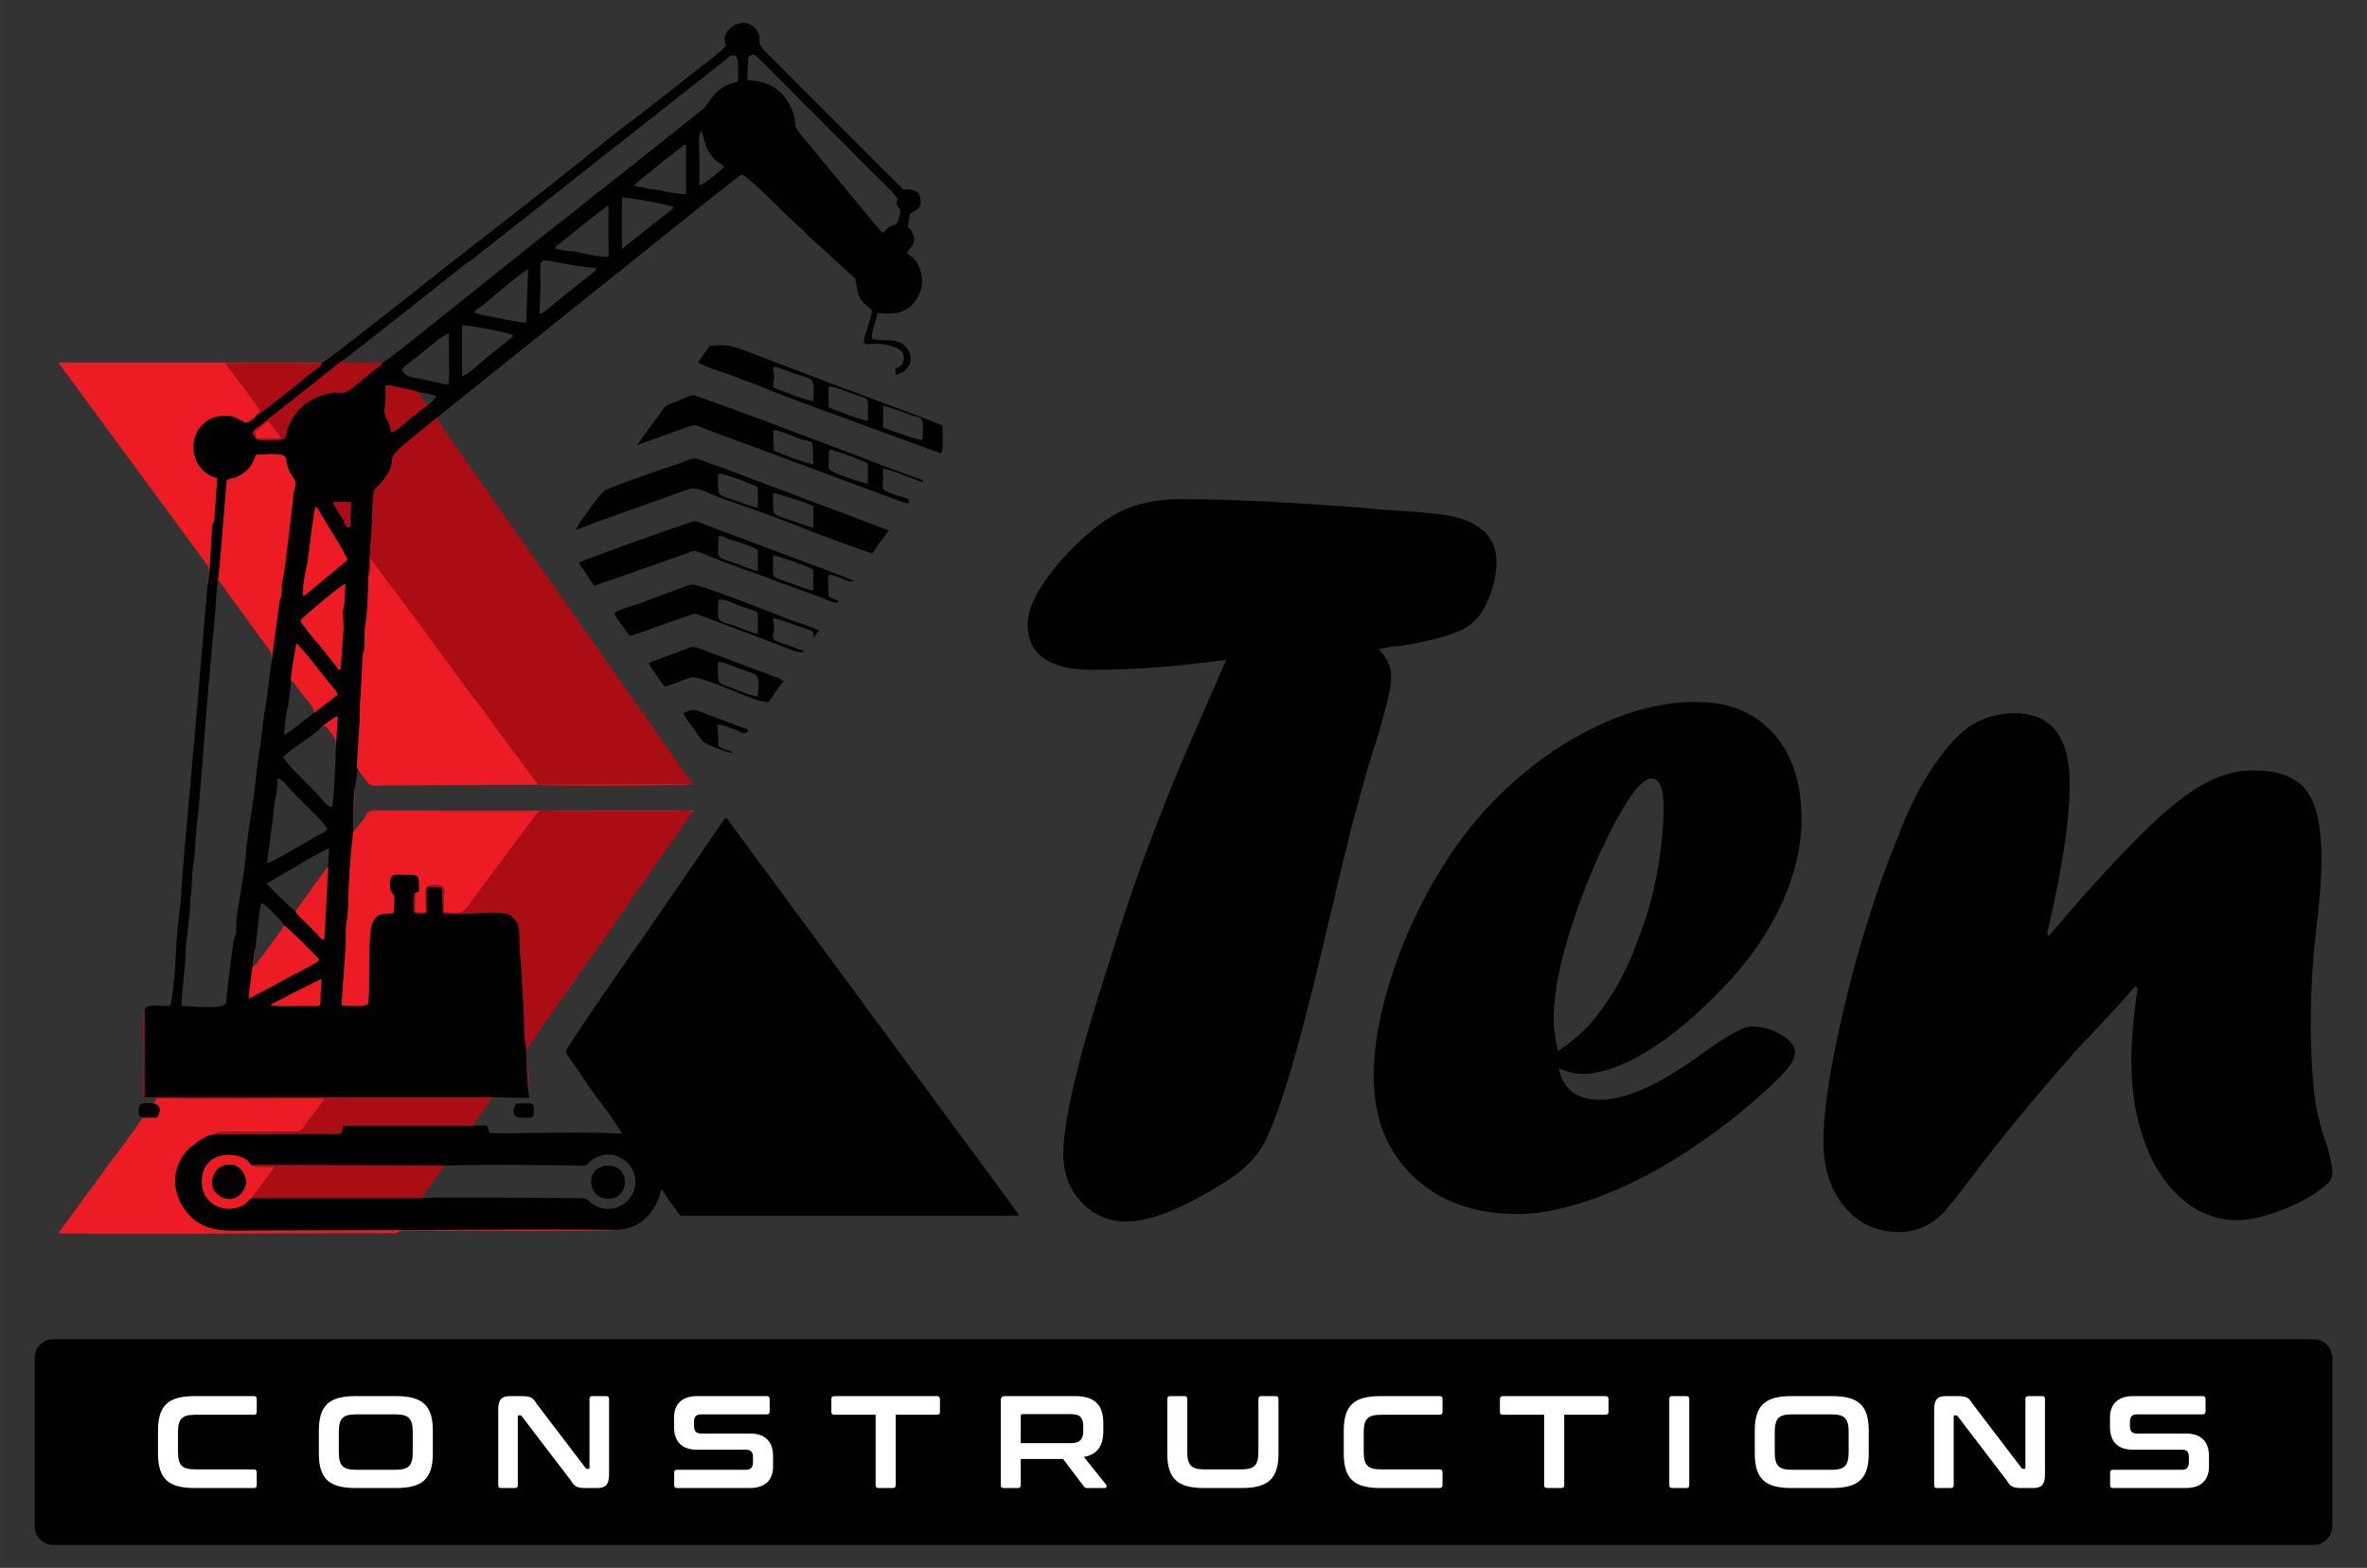 <?xml version="1.0" encoding="UTF-8"?>
<!DOCTYPE svg PUBLIC "-//W3C//DTD SVG 1.1//EN" "http://www.w3.org/Graphics/SVG/1.1/DTD/svg11.dtd">
<!-- Creator: CorelDRAW -->
<svg xmlns="http://www.w3.org/2000/svg" xml:space="preserve" width="166.472mm" height="110.261mm" version="1.1" style="shape-rendering:geometricPrecision; text-rendering:geometricPrecision; image-rendering:optimizeQuality; fill-rule:evenodd; clip-rule:evenodd"
viewBox="0 0 16647.16 11026.14"
 xmlns:xlink="http://www.w3.org/1999/xlink"
 xmlns:xodm="http://www.corel.com/coreldraw/odm/2003">
 <rect x="0" y="0" width="16647.16" height="11026.14" fill="#333333" stroke="none"/>
 <defs>
  <style type="text/css">
   <![CDATA[
    .fil1 {fill:#010101}
    .fil2 {fill:#AB0D15}
    .fil3 {fill:#EC1B24}
    .fil0 {fill:#010101;fill-rule:nonzero}
    .fil4 {fill:white;fill-rule:nonzero}
   ]]>
  </style>
 </defs>
 <g id="Layer_x0020_1">
  <g id="_2572566834112">
   <path class="fil0" d="M9424.68 6146.84l-38 159.43c-12.68,54.32 -22.82,99.97 -32.89,139.14 -10.15,38 -17.79,70.86 -24.13,100.02 -6.33,27.88 -12.62,56.88 -20.23,87.42 -178.5,760.46 -321.58,1236.35 -430.57,1427.47 -50.57,83.62 -124.02,159.46 -222.84,226.54 -312.73,202.51 -557.14,303.81 -735.69,303.81 -124.09,0 -227.95,-45.62 -314.04,-135.46 -84.84,-89.88 -127.87,-202.52 -127.87,-335.43 0,-242.86 106.38,-689.72 319.1,-1342.78 64.57,-207.52 122.81,-388.44 175.96,-541.7 53.24,-153.04 117.81,-326.5 192.51,-518.76 75.97,-193.65 160.81,-398.75 257.02,-616.5 94.99,-217.53 162.1,-370.73 201.38,-460.61 -325.5,46.76 -639.48,70.94 -940.87,70.94 -303.9,0 -455.84,-106.35 -455.84,-318.91 0,-135.54 98.74,-307.62 296.3,-517.75 134.27,-136.69 257.03,-230.19 371.05,-283.45 113.98,-53.17 250.69,-79.72 411.51,-79.72 103.8,0 246.93,2.53 426.71,8.89 181.1,6.28 431.84,21.52 753.42,44.26l103.85 7.59 100.05 11.45c272.29,13.87 450.78,31.58 538.13,51.93 86.17,18.85 160.86,56.88 221.63,113.76 49.37,56.98 74.72,122.86 74.72,196.28 0,78.4 -15.2,159.46 -45.56,241.64 -31.69,83.5 -68.38,144.25 -112.72,183.58 -61.99,69.58 -234.28,126.49 -519.17,173.38 -25.35,0 -50.64,2.58 -78.53,7.62l-73.41 15.07c59.49,59.49 88.59,125.34 88.59,197.48 0,69.56 -35.44,220.2 -105.08,449.35 -22.79,56.96 -75.97,242.88 -162.09,559.43l-55.71 222.59 -36.69 152z"/>
   <path class="fil0" d="M10955.89 7392.96c113.71,-77.2 200.89,-154.18 258.97,-229.94 131.34,-161.83 232.42,-346.29 304.45,-554.91 55.61,-136.44 101.04,-288.18 132.65,-457.43 31.52,-168.22 48.01,-326.21 48.01,-471.5 0,-136.53 -27.78,-204.81 -84.66,-204.81 -79.56,0 -199.56,174.42 -362.53,524.52 -96,211.04 -174.31,420.9 -234.98,629.49 -60.63,209.65 -90.93,390.52 -90.93,540.87 0,53.04 10.06,126.43 29.02,223.71zm7.56 118.77c27.88,147.95 123.83,222.51 289.33,222.51 184.41,0 424.47,-108.72 721.31,-326.21 171.79,-126.27 288.02,-189.57 347.38,-189.57 73.28,0 142.73,20.32 207.2,59.54 64.39,39.15 96.03,79.6 96.03,122.58 0,44.23 -35.44,102.28 -107.37,174.34 -130.16,130.16 -281.79,257.85 -451.02,383.01 -170.54,125.02 -334.76,228.72 -492.67,310.87 -157.89,83.48 -315.83,149.21 -473.74,197.22 -157.88,47.88 -298.09,71.9 -421.94,71.9 -308.18,0 -554.53,-88.41 -738.94,-265.36 -185.71,-176.93 -277.93,-411.91 -277.93,-706.53 0,-224.94 49.21,-479.01 146.49,-761.98 97.28,-283.15 228.72,-548.61 394.17,-796.29 194.55,-289.44 434.56,-529.58 717.5,-722.96 351.19,-232.56 685.97,-348.69 1006.88,-348.69 232.37,0 414.35,73.23 545.69,221.08 132.64,146.59 198.28,348.79 198.28,606.64 0,199.72 -51.74,409.56 -156.58,626.83 -104.86,217.45 -260.22,427.29 -464.92,626.88 -168.03,168.19 -332.2,299.61 -493.92,393.08 -161.69,94.74 -303.12,141.51 -424.45,141.51 -54.29,0 -109.9,-13.88 -166.78,-40.4z"/>
   <path class="fil0" d="M14411.18 6581.22l222.94 -260.46c224.2,-250.42 402.85,-436.16 535.79,-558.82 131.73,-121.43 250.82,-208.67 357.18,-262.88 105.15,-54.51 211.54,-81.06 320.45,-81.06 176.13,0 300.25,46.86 372.44,140.36 72.22,94.85 107.69,256.6 107.69,489.29 0,96.02 -10.12,237.69 -30.41,426.09 -30.46,248.99 -45.56,484.18 -45.56,704.11 0,246.61 12.62,446.25 36.69,599.24 17.74,93.63 43.03,188.54 78.5,281.95 24.08,88.62 36.75,149.21 36.75,180.89 0,40.43 -15.2,70.81 -44.28,93.45 -77.31,65.77 -178.6,123.9 -304.06,173.3 -126.64,49.21 -233.06,74.56 -319.2,74.56 -141.86,0 -269.78,-48.01 -383.78,-144.06 -115.31,-97.52 -205.21,-230.21 -267.26,-400.85 -63.35,-170.64 -94.98,-362.8 -94.98,-579.09 0,-142.86 15.15,-312.14 44.31,-506.96l-15.18 -15.1c-105.16,118.84 -191.28,212.34 -257.16,281.89 -65.83,68.34 -126.65,134.06 -183.66,195.92 -277.4,316.09 -511.71,600.62 -704.27,855.92 -74.75,98.71 -141.85,184.57 -203.95,259.29 -92.43,90.94 -196.34,136.5 -311.59,136.5 -158.34,0 -287.6,-59.52 -386.37,-178.34 -98.74,-117.59 -148.16,-270.58 -148.16,-458.85 0,-116.39 13.95,-257.93 40.5,-426.12 27.88,-168.03 64.63,-347.57 110.25,-538.53 45.61,-192.15 100.04,-388.15 163.39,-591.7 62.05,-202.25 131.74,-394.41 206.43,-577.78 114,-303.44 253.33,-539.83 418.06,-710.52 111.44,-111.15 246.98,-166.86 406.52,-166.86 258.44,0 387.64,166.86 387.64,500.71 0,245.23 -53.23,595.38 -159.61,1049.28l13.95 15.23z"/>
   <path class="fil1" d="M374.51 9418.15l15898.12 0c72.11,0 131.04,59.09 131.04,131.07l0 1184.5c0,72.14 -58.93,131.07 -131.04,131.07l-15898.12 0c-72.09,0 -131.02,-58.93 -131.02,-131.07l0 -1184.5c0,-71.98 58.93,-131.07 131.02,-131.07z"/>
   <path class="fil1" d="M1903.94 7069.63c6.73,-14.33 94.26,-47.62 127.9,-71.32l228.8 -114.24c0,52.36 -6.74,76.19 -6.74,123.7 0,80.98 0,66.57 -74.03,66.57 -47.08,0 -248.98,4.77 -275.93,-4.71zm-107.64 -404.34c13.45,-99.89 20.16,-218.95 40.34,-314.1 33.69,9.62 67.3,52.38 87.53,71.34 13.45,14.36 74.03,71.48 74.03,85.64 26.9,14.28 235.54,223.74 248.99,242.62 -26.92,28.6 -188.4,104.68 -248.99,137.97 -20.23,14.35 -235.59,128.49 -249.03,133.25 0,-23.7 40.39,-342.56 47.13,-356.72zm511.44 -566.17l-26.89 508.99c-26.95,0 -40.4,-28.54 -53.85,-42.71l-100.97 -99.91c-20.19,-19.15 -40.35,-38.08 -47.09,-57.23 -20.15,-9.4 -188.45,-171.2 -201.9,-195.03l323.01 -190.22c26.95,-9.64 87.54,-52.35 114.43,-57.09l-6.74 133.2zm-430.7 -28.6l40.4 -299.71c0,-28.58 6.73,-28.58 6.73,-66.58 6.72,-80.95 26.9,-133.28 26.9,-228.45 33.69,0 74.03,57.17 94.21,81.01l174.99 175.99c20.18,18.96 74.03,71.34 80.76,99.89 -13.44,18.98 -26.95,23.83 -47.13,33.34 -20.16,9.42 -33.63,18.96 -53.85,28.57 -47.08,28.55 -296.11,175.94 -323.01,175.94zm484.58 -808.73c0,61.86 -13.51,390.01 -26.95,413.82 -33.64,0 -74.03,-57.1 -94.22,-80.77 -47.13,-57.17 -235.54,-228.43 -248.98,-271.19 40.37,-47.64 201.85,-142.82 255.72,-195.09 13.45,-19.12 47.11,-38.03 60.55,-52.41 20.19,-9.42 47.14,-38.05 67.32,-38.05l-13.44 223.69zm-154.8 -247.52c-40.4,28.6 -181.72,147.63 -208.62,152.34 0,-33.34 13.45,-157.06 26.9,-195.11 6.74,-61.83 20.18,-128.49 20.18,-190.32 0,-28.52 33.66,-242.64 40.4,-256.81 13.45,4.79 195.17,233.14 215.35,261.55 20.19,28.57 60.59,61.91 74.03,99.91 -6.73,4.85 -6.73,4.85 -13.44,9.67l-74.03 56.93c-26.95,19.07 -60.59,47.67 -80.77,61.84zm-94.24 -651.65c20.21,-23.86 282.64,-247.52 316.33,-257.02l-6.77 128.51c-20.18,104.65 -6.73,76.05 -6.73,190.37 -6.71,95.02 -13.45,185.4 -20.19,285.33 -26.89,-4.76 -6.71,9.64 -26.89,-18.93l-121.14 -152.34c-26.92,-28.55 -127.88,-152.24 -134.61,-175.92zm20.21 -171.31c-6.76,-47.66 6.74,-119 13.47,-161.72 13.45,-47.66 20.16,-99.91 26.9,-152.34l20.16 -161.75c6.73,-28.57 13.5,-128.46 26.95,-152.16 6.73,4.69 0,0 13.47,9.4l20.16 38.08c6.74,14.38 13.45,23.84 26.95,42.9 26.89,52.28 161.51,252.05 161.51,285.36l-154.77 128.51c-33.69,23.84 -134.62,119.01 -154.8,123.72zm336.46 -661.28l-6.71 180.71c-33.63,-4.74 -26.9,-9.48 -40.4,-38.08 -6.73,-18.94 -20.18,-33.29 -26.92,-47.46 -13.45,-23.83 -53.84,-81 -53.84,-95.17l127.87 0zm-558.58 1113.18l-40.34 309.22c-20.18,95.18 -26.92,199.8 -40.4,299.8 -20.18,104.7 -26.92,199.8 -40.37,309.27 -13.44,118.9 -53.84,328.18 -60.58,451.87 -6.71,99.97 -53.84,356.86 -67.29,456.8 0,28.58 0,57.18 0,85.72 -6.71,18.88 -13.45,42.8 -20.19,66.47 -6.71,57.09 -13.44,95.17 -20.15,152.27l-26.95 223.68c-6.74,76.03 33.66,99.94 -316.28,76.03 -6.74,-47.51 26.9,-280.59 26.9,-375.77 6.71,-123.8 33.66,-271.16 33.66,-371.05 6.73,-66.63 13.44,-128.49 13.44,-190.35 6.74,-66.65 20.19,-123.8 20.19,-180.78 6.74,-147.56 26.95,-256.92 33.68,-375.93l60.53 -761.23c13.5,-114.18 20.21,-252.07 33.66,-371.07 13.45,-90.33 20.19,-313.94 33.64,-371.11 6.73,-14.17 53.84,-628 60.58,-699.34l20.16 -9.51c26.94,-9.45 26.94,0 60.58,-19.04 107.71,-57.01 100.98,-109.39 127.87,-152.18 302.83,-14.33 154.8,9.45 255.78,156.9 40.34,52.32 6.71,52.32 0,171.38l-33.69 285.34c-13.45,95.17 -20.19,195.11 -40.34,280.83 -6.79,33.34 0,66.62 -6.79,99.88 -6.71,33.34 -6.71,4.8 -13.45,42.8l-53.85 409.1zm1117.18 -1807.86l-74.02 52.27c-20.24,19.07 -40.4,33.48 -67.32,52.36 -20.22,23.88 -107.69,99.94 -134.59,99.94 -6.74,-23.81 0,-18.94 -20.18,-71.32 -47.14,-85.66 -20.22,-85.66 -20.22,-161.82 0,-33.32 0,-66.6 0,-95.18 40.4,-4.68 87.51,14.38 121.14,19.15 13.45,4.69 87.48,14.19 114.43,28.52 20.18,0 100.92,14.19 121.11,28.55 -6.74,23.7 -26.9,28.46 -40.35,47.53zm-201.9 -237.8c13.45,-23.91 134.59,-104.65 161.51,-133.25 33.66,-23.84 134.58,-114.24 168.22,-119.04 0,109.61 6.71,252.29 0,356.89 -26.9,4.77 -148.06,-28.57 -181.7,-33.34 -67.29,-19.04 -121.13,-9.43 -148.03,-71.26zm423.97 -309.22c40.37,-4.9 329.75,52.22 356.64,66.57 -6.73,23.7 6.77,4.77 -13.44,23.7l-161.51 128.46c-26.9,23.86 -148.06,133.2 -181.69,137.92l0 -356.65zm87.47 -90.46c6.74,-23.83 13.45,-19.12 47.08,-42.79 60.59,-47.67 296.12,-252.24 329.78,-261.64l-13.45 375.77c-33.65,4.71 -215.35,-38.05 -275.93,-47.51 -20.16,-4.87 -74.03,-14.35 -87.48,-23.83zm457.63 9.48c0,-61.86 6.71,-137.99 6.71,-204.54 0,-128.51 -13.45,-171.28 33.69,-171.28 33.63,0 262.43,52.41 356.62,52.41 -6.71,23.7 0,14.24 -20.16,33.18l-174.96 138.07c-26.95,23.67 -67.32,52.22 -94.26,76.05 -20.16,19.12 -80.74,71.34 -107.64,76.11zm107.64 -461.51c6.79,-14.2 0,-4.74 13.5,-18.91l33.63 -23.91c13.45,-14.2 26.9,-23.76 47.13,-38.03 33.61,-28.57 262.44,-214.02 282.65,-218.87l0 276.02c0,90.3 13.45,90.3 -47.14,80.82 -20.16,0 -33.66,-4.77 -47.1,-4.77l-141.33 -28.52c-26.92,-4.74 -87.47,-4.74 -127.84,-19.07 0,0 0,0 0,0 -6.71,0 -6.71,0 -6.71,-4.76 0,0 -6.79,0 -6.79,0zm471.12 -356.73c26.9,-4.85 343.17,52.25 363.41,66.57 -6.73,18.96 0,4.8 -20.24,23.78l-343.17 271.14 0 -361.49zm87.48 -85.69c20.16,-28.55 141.32,-114.16 174.95,-147.45l134.59 -104.73c53.87,-38.11 26.95,-28.44 53.87,-33.21l0 347.25c-40.42,4.68 -148.06,-19.07 -188.46,-28.6 -33.63,-4.72 -60.52,-4.72 -94.21,-14.14 -26.9,-9.62 -60.58,-4.9 -80.74,-19.12zm457.6 0c0,-66.63 0,-138 0,-199.86 0,-52.32 -13.45,-152.26 13.45,-180.7 20.23,18.93 13.5,123.61 100.97,204.56 26.9,18.99 40.35,23.68 60.59,47.51 -26.95,23.83 -148.06,128.49 -175.01,128.49zm-2227.52 1246.46c-13.45,23.76 -26.9,28.55 -47.13,42.9 -40.35,28.52 -188.41,161.78 -215.3,166.49 -26.95,4.79 -47.14,0 -74.03,0 -94.24,9.48 -195.17,57.01 -255.75,123.67 -20.19,28.49 -47.13,57.04 -60.58,95.09 -20.19,33.34 -20.19,57.12 -26.9,81.01 -6.74,9.45 -6.74,9.45 -6.74,18.93 0,0 -6.71,4.74 -6.71,4.74 0,0 0,4.9 0,4.9 -13.44,9.43 -161.56,9.43 -181.74,4.71 -20.16,-4.71 -6.71,0 -20.16,-9.61l6.71 0c-53.84,-42.79 -6.71,-66.6 20.19,-85.56l578.76 -456.77c53.84,-33.32 114.42,-90.41 175.01,-133.26 53.79,-42.74 114.37,-90.4 174.95,-137.91 168.22,-128.51 356.67,-285.36 518.18,-409.11 60.58,-38.08 121.17,-95.17 174.96,-133.17l1642.04 -1294.13c40.4,-28.63 47.11,-47.51 74.01,-42.77 20.23,4.77 20.23,9.43 20.23,14.14 13.45,28.63 13.45,133.23 6.71,171.31 -161.48,28.54 -195.16,147.55 -242.24,190.37l-699.9 556.69c-107.66,76.05 -195.2,161.61 -309.57,242.59l-935.43 746.9c-33.64,28.52 -275.88,223.61 -309.57,237.85zm3156.24 -1627.02c80.74,80.76 195.14,194.95 289.38,290.12 275.88,266.48 127.83,147.61 181.67,247.5 13.47,18.98 13.47,-4.8 13.47,33.31 0,14.17 -6.73,18.91 -6.73,28.52 -26.9,90.33 -26.9,38.05 -74.03,76.11 -20.19,14.22 -20.19,23.83 -40.35,38 -13.44,-4.66 -6.73,-4.66 -20.23,-14.17l-558.53 -675.69c-74.03,-90.3 -13.45,-71.37 -67.32,-185.48 -67.29,-147.55 -168.21,-185.6 -309.54,-199.77l6.71 -157.14c40.37,-42.71 53.87,-9.37 87.48,19.17l498.02 499.52zm-3580.23 1627.02l-6.71 4.88c-6.74,18.88 6.71,4.71 -6.74,18.88l-107.64 81c-40.42,38.08 -323.06,261.56 -343.25,266.46 -13.45,23.67 -53.84,47.5 -74.03,52.22 -20.16,-9.46 -20.16,-14.2 -47.11,-23.84 -13.44,-9.5 -26.89,-14.22 -40.37,-18.96 -33.66,-9.42 -87.47,-9.42 -121.13,0 -215.35,57.02 -215.35,375.82 6.71,432.97l-20.16 290.23c-6.74,28.5 -6.74,9.51 -13.45,38.11 -6.74,52.22 -20.18,394.88 -33.68,418.56l-94.19 1108.5c-13.48,114.24 -20.19,252.2 -33.64,371.21 -20.23,247.31 -47.13,494.69 -60.58,742.13 -6.73,57.15 -13.44,118.85 -20.18,175.94 -13.5,109.45 -13.5,266.46 -26.95,380.59 -6.71,38.19 -13.45,166.54 -26.9,180.87 -6.71,4.71 -33.66,4.71 -47.13,4.71 -74,0 -114.37,-14.17 -134.59,28.63l0 613.67 2449.64 0 255.72 4.74 0 -14.25c-6.74,-14.22 -20.19,-275.9 -20.19,-323.57 0,-56.93 -13.44,-61.81 -13.44,-109.39 0,-161.72 -13.5,-304.43 -20.21,-461.52 -6.74,-76.08 -13.48,-137.94 -13.48,-223.58 0,-61.72 -6.71,-118.9 -74,-156.9 -67.32,-33.31 -370.15,9.43 -464.34,-9.64l-6.74 -180.81 -107.68 -4.66 0 180.79c-26.93,9.56 -60.59,9.56 -87.48,0 -6.74,-23.78 0,-47.62 -6.74,-71.45l6.74 -52.22c6.71,-19.12 -6.74,0 6.71,-14.35l26.95 -9.48c0,-123.72 6.74,-118.98 -107.69,-118.98 -47.14,0 -114.37,-23.7 -94.22,99.94 6.74,33.26 0,4.71 13.45,28.52 20.19,23.83 13.45,33.31 13.45,66.57 0,23.83 0,47.67 -6.71,76.13 -67.29,4.88 -107.66,-4.68 -141.32,57.15 -47.08,71.34 -13.45,556.66 -40.37,585.23l-40.4 9.43c-13.45,0 -33.63,0 -47.11,0 -33.63,0 -60.53,0 -94.21,-4.71l26.95 -380.67c6.73,-52.27 0,-152.19 6.73,-194.95 13.45,-57.12 13.45,-123.78 13.45,-185.64 6.71,-114.08 13.45,-280.59 26.9,-380.53 13.45,-66.6 6.71,-347.38 20.18,-385.41l20.21 -133.28c-6.73,-4.71 -6.73,4.8 -6.73,-18.9l20.18 -323.52c0,-57.18 0,-114.3 6.74,-176.05l13.45 -261.63c0,-38.06 6.71,-33.34 13.45,-76.22 0,-42.84 0,-128.35 6.71,-166.53 13.5,-47.54 20.23,-271.2 20.23,-333.03l26.9 -385.28c6.74,-290.28 6.74,-190.39 87.48,-304.5 107.71,-147.55 -20.19,-109.5 154.77,-252.18l215.38 -176.05 1870.87 -1498.64c26.89,-19.1 262.43,-209.26 269.17,-209.26 33.66,-4.76 349.93,323.44 403.8,366.29 26.9,18.99 26.9,23.83 47.08,47.53l349.94 318.86c20.19,137.94 26.92,147.37 114.43,218.71 6.73,47.75 -47.11,161.8 -53.85,209.49 -13.45,71.34 74.03,-9.64 235.54,61.73 60.58,28.57 53.84,99.91 13.45,128.46 -33.64,23.81 -26.9,-9.51 -26.9,57.12 87.48,-14.25 141.32,-104.63 80.74,-185.58 -60.58,-85.59 -181.66,-42.85 -242.25,-66.6 -20.23,-18.99 26.9,-128.38 33.64,-180.79 47.1,-4.71 208.61,42.8 289.38,-123.72 26.89,-47.5 33.66,-114.16 13.45,-176.02 -20.19,-66.57 -47.08,-85.64 -94.22,-123.69 13.45,-38.05 74.03,-61.73 40.4,-133.23 -33.66,-90.27 -47.11,19.07 -20.21,-142.68 40.39,-23.78 87.47,-38.05 74.03,-104.65 -6.74,-76.05 -94.22,-66.63 -121.11,-66.63l-975.84 -975.27c-60.53,-66.57 -20.18,-66.57 -40.37,-119.01 -74.03,-161.77 -289.38,-33.34 -228.8,80.98l-33.68 38.03c-20.16,14.19 -33.61,23.7 -47.06,38.11l-444.17 347.22c-60.59,47.66 -114.43,90.38 -181.72,137.94 -235.54,185.6 -477.79,385.38 -706.59,561.4l-531.7 414c-121.09,95.02 -861.36,685.02 -895.04,694.52z"/>
   <path class="fil1" d="M2973.98 8425.62l-1204.58 0c-33.68,23.67 -33.68,42.79 -87.53,61.73 -107.66,42.95 -262.43,-18.94 -262.43,-176.05 0,-252.05 316.28,-209.23 343.17,-118.93l1366.17 4.88c289.38,-9.62 646.05,-4.88 935.44,0 67.29,0 53.79,4.71 87.47,-28.55 26.9,-28.63 94.22,-57.17 154.77,-47.67 195.2,42.9 215.35,280.76 53.87,361.55 -53.87,28.55 -127.9,23.83 -175,-4.74 -87.48,-47.45 -13.45,-52.22 -161.51,-52.22 -181.69,0 -955.62,-9.64 -1049.84,0zm356.7 -509.21l-921.98 0c-6.74,71.42 20.21,57.15 -174.96,57.15l-733.56 4.71c-53.84,4.8 -114.42,52.46 -154.77,85.78 -47.13,33.26 -80.76,90.24 -100.98,152.08 -40.34,123.77 13.51,276.12 121.17,361.62 114.42,95.18 262.46,76.11 437.41,76.11 841.2,0 1689.18,-9.51 2530.38,-4.74 269.19,-9.48 316.33,-280.65 316.33,-285.36 20.15,18.91 47.05,66.63 67.23,95.04 26.95,28.55 47.14,66.68 67.3,90.38l2382.36 0c-6.73,-18.88 -100.97,-142.71 -121.16,-171.23l-1904.5 -2583.31c-26.9,-33.31 -13.45,-33.31 -40.37,-42.9l-565.29 823.03c-33.63,42.85 -551.81,789.88 -558.6,823.2l195.19 285.38c33.66,42.85 195.16,261.66 201.9,290.21 -302.83,-19.07 -619.16,0 -928.72,-4.71 -33.64,-52.44 26.95,-57.12 -114.38,-52.44z"/>
   <path class="fil2" d="M2590.41 4053.27c20.19,-23.68 13.45,-85.56 13.45,-118.85 13.45,9.46 0,0 13.45,9.46l289.38 385.4c134.61,180.71 302.83,418.56 437.44,594.61 53.85,66.7 100.93,133.33 148.06,199.96 13.45,18.88 282.64,385.24 296.09,394.78 74.03,9.61 1063.29,4.82 1083.5,-4.8l-1689.16 -2407.34c-20.23,-33.29 -100.97,-137.89 -107.68,-171.23l-215.38 176.05c-174.96,142.68 -47.06,104.63 -154.77,252.18 -80.74,114.11 -80.74,14.22 -87.48,304.5l-26.9 385.28z"/>
   <path class="fil2" d="M2920.14 6279.83c-13.45,14.35 0,-4.77 -6.71,14.35l-6.74 52.22c6.74,23.83 0,47.67 6.74,71.45 26.89,9.56 60.55,9.56 87.48,0l0 -180.79 107.68 4.66 6.74 180.81c94.19,19.07 397.02,-23.67 464.34,9.64 67.29,38 74,95.18 74,156.9 0,85.64 6.74,147.5 13.48,223.58 6.71,157.09 20.21,299.8 20.21,461.52 0,47.58 13.44,52.46 13.44,109.39 0,47.67 13.45,309.35 20.19,323.57 -6.74,-61.83 6.71,-128.46 -6.74,-195.11 -6.71,-66.63 -26.89,-114.05 13.45,-166.51 53.87,-80.74 107.72,-156.88 161.51,-233.06 114.42,-157.04 215.35,-313.99 329.78,-466.34 114.4,-156.87 208.64,-313.88 323.01,-466.22l329.78 -471c-26.95,-18.93 -107.69,-4.66 -148.06,-4.66l-780.67 0c-168.22,0 -134.58,-28.62 -215.35,80.77l-397.02 532.85c-67.32,90.41 -53.84,114.32 -208.64,95.2 0,-33.31 0,-61.86 0,-95.2 0,-52.22 13.45,-66.54 -13.45,-85.5 -13.44,-14.38 -94.24,-14.38 -107.68,4.71 -20.19,18.96 -6.74,142.68 -6.74,180.79l-74.03 -4.8 0 -133.22z"/>
   <path class="fil3" d="M2590.41 4053.27c0,61.83 -6.73,285.49 -20.23,333.03 -6.71,38.18 -6.71,123.69 -6.71,166.53 -6.74,42.88 -13.45,38.16 -13.45,76.22l-13.45 261.63c-6.74,61.75 -6.74,118.87 -6.74,176.05l-20.18 323.52c0,23.7 0,14.19 6.73,18.9 20.19,33.34 40.35,57.18 67.3,90.52 26.92,38 60.53,23.78 121.11,23.78l2166.99 -9.62c-20.21,9.62 -1009.47,14.41 -1083.5,4.8 -13.45,-9.54 -282.64,-375.9 -296.09,-394.78 -47.13,-66.63 -94.21,-133.26 -148.06,-199.96 -134.61,-176.05 -302.83,-413.9 -437.44,-594.61l-289.38 -385.4c-13.45,-9.46 0,0 -13.45,-9.46 0,33.29 6.74,95.17 -13.45,118.85z"/>
   <path class="fil3" d="M1459.79 4110.39c13.5,-23.68 26.94,-366.34 33.68,-418.56 6.71,-28.6 6.71,-9.61 13.45,-38.11l20.16 -290.23c-222.06,-57.15 -222.06,-375.95 -6.71,-432.97 33.66,-9.42 87.47,-9.42 121.13,0 13.48,4.74 26.93,9.46 40.37,18.96 26.95,9.64 26.95,14.38 47.11,23.84 20.19,-4.72 60.58,-28.55 74.03,-52.22 6.74,-19.15 6.74,-14.41 26.92,-23.84 0,-33.31 -208.58,-285.52 -242.27,-342.5l672.98 0 6.71 -4.88 -1857.37 0 1043.09 1417.83c26.95,33.26 13.45,85.56 6.72,142.68z"/>
   <path class="fil3" d="M2920.14 6279.83l0 133.22 74.03 4.8c0,-38.11 -13.45,-161.83 6.74,-180.79 13.44,-19.09 94.24,-19.09 107.68,-4.71 26.9,18.96 13.45,33.28 13.45,85.5 0,33.34 0,61.89 0,95.2 154.8,19.12 141.32,-4.79 208.64,-95.2l397.02 -532.85c80.77,-109.39 47.13,-80.77 215.35,-80.77l780.67 0c40.37,0 121.11,-14.27 148.06,4.66 6.73,-9.42 6.73,0 0,-9.42 -733.53,0 -1494.02,4.76 -2227.57,0 -67.24,0 -60.53,18.98 -87.48,61.86 -20.16,23.67 -53.79,71.34 -74.03,90.32l13.47 -309.22c-13.47,38.03 -6.73,318.81 -20.18,385.41 -13.45,99.94 -20.19,266.45 -26.9,380.53 0,61.86 0,128.52 -13.45,185.64 -6.73,42.76 0,142.68 -6.73,194.95l-26.95 380.67c33.68,4.71 60.58,4.71 94.21,4.71 13.48,0 33.66,0 47.11,0l40.4 -9.43c26.92,-28.57 -6.71,-513.89 40.37,-585.23 33.66,-61.83 74.03,-52.27 141.32,-57.15 6.71,-28.46 6.71,-52.3 6.71,-76.13 0,-33.26 6.74,-42.74 -13.45,-66.57 -13.45,-23.81 -6.71,4.74 -13.45,-28.52 -20.15,-123.64 47.08,-99.94 94.22,-99.94 114.43,0 107.69,-4.74 107.69,118.98l-26.95 9.48z"/>
   <path class="fil3" d="M1076.22 7759.54c60.55,9.48 53.84,61.78 26.95,99.94l-100.98 0c-13.45,38.05 -269.17,366.31 -296.12,409.11l-296.09 404.34c94.18,9.5 1823.76,0 1971.79,0l363.41 0c80.77,4.71 33.64,-19.07 107.67,-19.07 215.35,0 1446.9,9.61 1480.54,-4.74 -841.2,-4.77 -1689.18,4.74 -2530.38,4.74 -174.95,0 -322.99,19.07 -437.41,-76.11 -107.66,-85.5 -161.51,-237.85 -121.17,-361.62 20.22,-61.84 53.85,-118.82 100.98,-152.08 40.35,-33.32 100.93,-80.98 154.77,-85.78l20.19 -9.42c26.95,-14.36 74.03,-9.48 100.98,-9.48l390.3 0c127.88,0 100.93,0 161.51,-85.75 26.89,-33.26 94.19,-114.08 107.69,-147.42 -121.14,-4.82 -1123.89,4.82 -1177.68,-4.82 -6.8,19.09 -13.51,23.81 -26.95,38.16z"/>
   <path class="fil3" d="M1533.82 4077.05l343.22 470.99c26.9,33.34 33.63,38.08 33.63,95.17l53.85 -409.1c6.74,-38 6.74,-9.46 13.45,-42.8 6.79,-33.26 0,-66.54 6.79,-99.88 20.15,-85.72 26.89,-185.66 40.34,-280.83l33.69 -285.34c6.71,-119.06 40.34,-119.06 0,-171.38 -100.98,-147.45 47.05,-171.23 -255.78,-156.9 -26.89,42.79 -20.16,95.17 -127.87,152.18 -33.64,19.04 -33.64,9.59 -60.58,19.04l-20.16 9.51c-6.74,71.34 -53.85,685.17 -60.58,699.34z"/>
   <path class="fil1" d="M5719.71 3710.74c-33.63,-4.74 -154.8,-52.25 -201.9,-66.58 -94.22,-33.34 -80.77,-18.96 -80.77,-176.07 33.68,0 255.77,76.11 282.67,90.46l0 152.19zm-390.31 -142.71c-26.95,4.71 -161.5,-52.33 -201.9,-61.89 -33.63,-14.14 -74.03,-18.93 -74.03,-57.09 -6.74,-23.7 -6.74,-99.89 0,-118.87 26.89,-4.69 255.69,80.84 275.93,95.17l0 142.68zm-1278.69 157.03c33.69,-9.56 94.27,-33.23 127.88,-47.64l652.79 -233.11c80.77,-28.52 141.32,23.78 262.49,66.57 168.21,57.15 349.91,123.78 524.91,190.38 60.56,28.62 484.5,185.5 518.18,190.34 20.19,-38.16 87.48,-123.72 114.38,-161.72l-1164.24 -437.73c-222.09,-76.21 -174.95,-85.72 -296.12,-38.16 -154.77,52.35 -376.85,128.43 -518.18,185.55 -47.08,19.12 -94.21,99.94 -141.29,161.83 -20.21,28.52 -74,95.17 -80.8,123.69z"/>
   <path class="fil2" d="M1103.17 7721.38c53.79,9.64 1056.54,0 1177.68,4.82 -13.5,33.34 -80.8,114.16 -107.69,147.42 -60.58,85.75 -33.63,85.75 -161.51,85.75l-390.3 0c-26.95,0 -74.03,-4.88 -100.98,9.48l-20.19 9.42 733.56 -4.71c195.17,0 168.22,14.27 174.96,-57.15l921.98 0c6.71,-28.52 114.38,-166.51 134.59,-199.77l-2449.64 0 0 -613.67c-20.18,28.54 -6.73,271.08 -6.73,304.42 0,99.94 -6.71,218.95 0,309.25l94.27 4.74z"/>
   <path class="fil2" d="M1769.4 8425.62l1204.58 0c6.74,-33.31 53.87,-85.72 74.03,-119.01 26.93,-33.31 53.87,-80.82 80.77,-109.36l-1366.17 -4.88 20.24 9.59c6.71,4.74 20.16,4.74 26.9,4.74l121.14 0 -161.49 218.92z"/>
   <path class="fil1" d="M5437.04 3905.77c26.95,0 255.77,81 282.67,99.94l0 147.45c-26.9,0 -168.25,-56.99 -201.9,-66.45 -33.64,-14.4 -80.77,-19.12 -80.77,-52.43 0,-14.19 0,-119 0,-128.51zm-383.57 -133.2c26.89,-9.4 40.4,4.77 67.29,19.14 26.9,4.72 47.14,14.2 74.03,18.89 26.9,14.4 114.37,38.1 134.61,57.17l0 147.45c-47.13,-4.77 -141.35,-52.28 -195.19,-66.6 -33.63,-14.2 -74.03,-18.94 -80.74,-47.54 -6.74,-9.48 0,-114.24 0,-128.51zm-982.52 185.68l107.64 161.65 652.79 -228.3c53.85,-23.83 47.13,-23.83 107.66,0 33.66,14.17 74.03,28.55 107.69,42.82 100.93,42.72 296.12,104.63 423.99,157.01l316.28 114.05c40.4,19.17 87.48,42.85 107.66,28.63 -6.73,-19.12 6.77,-4.72 -13.44,-14.33 -6.74,-4.79 -20.19,-4.79 -53.82,-28.47 0,-14.37 -6.77,-138.04 0,-142.75 6.74,-4.8 -6.77,-14.28 40.37,0 60.55,19.03 107.69,52.37 134.58,38.15 -13.44,-14.4 -201.9,-81 -235.53,-95.22 -80.74,-28.55 -161.48,-61.81 -242.3,-90.41l-484.5 -180.71c-181.74,-66.65 -127.87,-66.65 -235.54,-28.54 -94.24,28.54 -706.63,247.25 -733.53,266.42z"/>
   <path class="fil1" d="M5834.14 3163.66c26.89,-4.71 248.98,80.82 269.14,95.18l0 142.7c-13.45,0 -262.43,-71.36 -275.88,-109.39 0,-9.61 0,-114.29 6.74,-128.49zm-397.1 -137.96c47.13,-4.72 154.79,52.27 208.64,66.62 20.18,4.72 60.58,9.48 67.29,23.68 6.74,19.09 6.74,123.77 6.74,147.6 -33.63,4.72 -248.99,-80.95 -275.93,-95.22l-6.74 -142.68zm-955.62 104.68l356.7 -128.52c67.29,-23.83 67.29,-4.71 121.13,14.25l1372.85 509.15c60.56,23.73 53.85,14.22 60.56,0 -6.71,-19.12 6.74,-4.87 -13.45,-19.12l-74.03 -23.78c-47.11,-18.91 -60.55,-14.27 -94.19,-42.82 -6.73,-33.34 0,-38 0,-76.05 0,-23.83 -6.73,-38 0,-66.6 26.9,-4.74 242.25,80.82 275.88,95.15 0,-19.12 20.22,-9.62 -47.08,-33.29l-208.64 -76.21c-107.63,-42.77 -1325.74,-504.28 -1359.37,-504.28 -26.95,4.74 -100.98,42.9 -134.59,52.35 -67.32,23.83 -67.32,38.03 -100.98,85.59 -53.81,71.34 -107.66,142.84 -154.79,214.18z"/>
   <path class="fil1" d="M6412.84 2921.1c53.85,18.88 94.25,-14.41 74.03,171.22 -26.89,9.48 -235.53,-71.34 -275.88,-85.69l0 -152.19c20.16,0 168.22,52.25 201.85,66.66zm-585.44 -199.99c33.63,-9.51 107.66,28.55 141.29,38.16 161.54,61.89 134.59,4.79 134.59,199.85 -33.61,0 -248.99,-80.98 -275.88,-95.17l0 -142.84zm-255.75 -99.81c148.06,57.02 161.51,9.51 148.06,199.86 -33.63,0 -255.72,-80.98 -282.67,-100.05 0,-23.67 6.74,-47.53 6.74,-76.13 -6.74,-76.06 -33.64,-85.51 127.87,-23.68zm-659.5 -71.42c33.66,23.76 161.48,66.6 208.61,80.93 74.03,28.57 148.06,57.12 215.35,80.79 235.54,99.92 605.66,228.38 861.44,323.55l376.85 137.99c6.72,0 26.9,9.51 26.9,9.51 26.9,14.33 13.45,4.85 20.19,0 13.44,-18.99 6.71,-152.19 6.71,-190.21 -33.64,-19.12 -706.59,-266.46 -794.06,-299.72l-599.01 -228.42c-100.92,-33.26 -114.37,-42.77 -242.24,-33.26 -20.19,33.26 -67.29,85.53 -80.74,118.84z"/>
   <path class="fil1" d="M5053.47 4219.78c33.63,-14.3 107.64,23.81 141.32,38.16 40.34,18.96 107.66,28.47 134.61,52.22l0 147.61c-40.39,-4.77 -141.35,-52.43 -195.19,-66.6 -80.74,-23.84 -94.19,-14.36 -80.74,-171.39zm-733.56 90.38c20.19,52.46 80.77,114.32 107.72,161.78 60.52,-9.43 430.65,-156.98 464.33,-156.98l605.66 228.37c26.9,9.5 127.87,57.12 154.77,42.79 -13.45,-23.67 0,-9.51 -33.61,-18.96 -20.23,-9.51 -26.95,-9.51 -47.13,-19.12 -26.9,-9.5 -60.58,-18.88 -87.48,-28.54 -33.68,-14.23 -53.84,-18.97 -47.13,-61.73 6.74,-23.84 6.74,-33.29 6.74,-61.86 -13.45,-61.92 -13.45,-52.43 67.29,-28.58 26.95,9.48 53.84,18.97 80.76,28.58 148.04,52.25 127.88,33.34 127.88,90.3l40.4 -52.28c-47.14,-23.83 -121.17,-47.63 -181.72,-66.6 -94.22,-38.05 -672.98,-266.4 -713.38,-256.94 -60.53,14.38 -127.82,47.66 -188.4,66.55 -53.84,19.17 -121.16,42.84 -174.95,66.65 -47.14,14.35 -148.06,42.82 -181.75,66.57z"/>
   <path class="fil1" d="M5053.47 4652.72c26.89,0 161.51,57.09 208.61,71.45 53.87,18.98 87.48,9.5 67.32,171.33 -40.39,4.69 -154.79,-47.67 -195.19,-61.94 -33.63,-14.33 -74.03,-19.07 -80.74,-52.38 -6.74,-23.67 -6.74,-104.68 0,-128.46zm-491.29 9.61c6.72,18.96 94.25,147.4 114.43,166.52 53.85,-14.36 114.37,-42.93 174.96,-61.86 80.74,-28.6 450.88,175.94 551.86,171.22 33.61,-38.02 74.01,-114.13 107.64,-147.39l-26.9 -19.15c-6.73,-4.68 -20.18,-9.45 -26.95,-9.45l-531.62 -199.77c-60.59,-23.91 -67.32,-9.62 -121.12,9.42l-242.3 90.46z"/>
   <path class="fil2" d="M1803.01 2921.1c20.19,-4.9 302.83,-228.38 343.25,-266.46l107.64 -81c13.45,-14.17 0,0 6.74,-18.88l-672.98 0c33.69,56.98 242.27,309.19 242.27,342.5 -20.18,9.43 -20.18,4.69 -26.92,23.84z"/>
   <path class="fil3" d="M1796.3 6665.29c-6.74,14.16 -47.13,333.02 -47.13,356.72 13.44,-4.76 228.8,-118.9 249.03,-133.25 60.59,-33.29 222.07,-109.37 248.99,-137.97 -13.45,-18.88 -222.09,-228.34 -248.99,-242.62 -26.94,47.72 -74.03,104.68 -107.71,152.35 -26.9,38.05 -80.74,114.11 -114.37,142.71l20.18 -137.94z"/>
   <path class="fil2" d="M1803.01 3082.71c-6.71,-85.56 -40.4,-9.51 47.14,-95.17 20.18,-14.22 13.44,-14.22 40.34,-23.68 26.95,38 60.58,76.06 87.48,118.85l-181.67 0c13.45,9.61 0,4.9 20.16,9.61 20.18,4.72 168.3,4.72 181.74,-4.71 0,0 0,-4.9 0,-4.9 0,0 6.71,-4.74 6.71,-4.74 0,-9.48 0,-9.48 6.74,-18.93 6.71,-23.89 6.71,-47.67 26.9,-81.01 13.45,-38.05 40.39,-66.6 60.58,-95.09 60.58,-66.66 161.51,-114.19 255.75,-123.67 26.89,0 47.08,4.79 74.03,0 26.89,-4.71 174.95,-137.97 215.3,-166.49 20.23,-14.35 33.68,-19.14 47.13,-42.9l-228.8 0c-20.18,0 -47.13,4.88 -60.58,-9.5l-578.76 456.77c-26.9,18.96 -74.03,42.77 -20.19,85.56z"/>
   <path class="fil3" d="M2112.58 4362.62c6.73,23.68 107.69,147.37 134.61,175.92l121.14 152.34c20.18,28.57 0,14.17 26.89,18.93 6.74,-99.93 13.48,-190.31 20.19,-285.33 0,-114.32 -13.45,-85.72 6.73,-190.37l6.77 -128.51c-33.69,9.5 -296.12,233.16 -316.33,257.02z"/>
   <path class="fil3" d="M2132.79 4191.31c20.18,-4.71 121.11,-99.88 154.8,-123.72l154.77 -128.51c0,-33.31 -134.62,-233.08 -161.51,-285.36 -13.5,-19.06 -20.21,-28.52 -26.95,-42.9l-20.16 -38.08c-13.47,-9.4 -6.74,-4.71 -13.47,-9.4 -13.45,23.7 -20.22,123.59 -26.95,152.16l-20.16 161.75c-6.74,52.43 -13.45,104.68 -26.9,152.34 -6.73,42.72 -20.23,114.06 -13.47,161.72z"/>
   <path class="fil3" d="M1722.27 8349.41c-67.29,161.72 -275.93,57.06 -222.09,-76.11 13.45,-57.17 80.77,-99.89 154.8,-76.05 47.11,18.88 94.19,90.3 67.29,152.16zm47.13 76.21l161.49 -218.92 -121.14 0c-6.74,0 -20.19,0 -26.9,-4.74l-20.24 -9.59c-26.89,-90.3 -343.17,-133.12 -343.17,118.93 0,157.11 154.77,219 262.43,176.05 53.85,-18.94 53.85,-38.06 87.53,-61.73z"/>
   <path class="fil3" d="M2045.28 4781.18c26.95,23.81 60.56,76.21 87.51,109.5 20.18,28.49 87.48,95.09 74.03,123.59 20.18,-14.17 53.82,-42.77 80.77,-61.84l74.03 -56.93c6.71,-4.82 6.71,-4.82 13.44,-9.67 -13.44,-38 -53.84,-71.34 -74.03,-99.91 -20.18,-28.41 -201.9,-256.76 -215.35,-261.55 -6.74,14.17 -40.4,228.29 -40.4,256.81z"/>
   <path class="fil2" d="M3027.85 2835.35c-13.5,4.74 -13.5,4.74 -20.23,9.51 -26.9,-18.94 -53.79,-57.04 -60.53,-85.59 -26.95,-14.33 -100.98,-23.83 -114.43,-28.52 -33.63,-4.77 -80.74,-23.83 -121.14,-19.15 0,28.58 0,61.86 0,95.18 0,76.16 -26.92,76.16 20.22,161.82 20.18,52.38 13.44,47.51 20.18,71.32 26.9,0 114.37,-76.06 134.59,-99.94 26.92,-18.88 47.08,-33.29 67.32,-52.36l74.02 -52.27z"/>
   <path class="fil3" d="M2078.94 6408.26c6.74,19.15 26.9,38.08 47.09,57.23l100.97 99.91c13.45,14.17 26.9,42.71 53.85,42.71l26.89 -508.99c-6.71,4.71 -6.71,0 -13.44,9.43l-107.69 147.47c-33.64,52.35 -74.03,99.89 -107.67,152.24z"/>
   <path class="fil1" d="M4804.48 5014.27c13.45,28.6 40.35,66.62 60.53,90.46 94.24,128.48 47.14,109.39 228.86,175.99 20.18,4.79 40.34,19.12 60.52,9.67 -26.89,-14.38 -74.03,-19.15 -100.92,-42.98l-6.74 -152.14c33.63,0 121.17,33.29 161.51,52.28 26.89,9.56 33.69,14.35 53.84,-4.82 -6.71,-18.88 -13.44,-18.88 -47.1,-28.52l-289.38 -109.37c-60.59,-23.83 -60.59,-9.48 -121.12,9.43z"/>
   <path class="fil1" d="M1722.27 8349.41c26.9,-61.86 -20.18,-133.28 -67.29,-152.16 -74.03,-23.84 -141.35,18.88 -154.8,76.05 -53.84,133.17 154.8,237.83 222.09,76.11z"/>
   <path class="fil1" d="M4279.57 8197.25c-168.27,0 -154.83,228.37 -6.77,233.14 154.83,9.42 168.27,-233.14 6.77,-233.14z"/>
   <path class="fil3" d="M1903.94 7069.63c26.95,9.48 228.85,4.71 275.93,4.71 74.03,0 74.03,14.41 74.03,-66.57 0,-47.51 6.74,-71.34 6.74,-123.7l-228.8 114.24c-33.64,23.7 -121.17,56.99 -127.9,71.32z"/>
   <path class="fil2" d="M2462.54 3710.74l6.71 -180.71 -127.87 0c0,14.17 40.39,71.34 53.84,95.17 6.74,14.17 20.19,28.52 26.92,47.46 13.5,28.6 6.77,33.34 40.4,38.08z"/>
   <path class="fil1" d="M1002.19 7859.48l100.98 0c26.89,-38.16 33.6,-90.46 -26.95,-99.94 -26.93,0 -80.77,-9.64 -94.22,14.19 -6.74,9.51 -6.74,38 -6.74,57.15 6.74,18.93 13.48,23.7 26.93,28.6z"/>
   <path class="fil3" d="M1803.01 3082.71l-6.71 0 181.67 0c-26.9,-42.79 -60.53,-80.85 -87.48,-118.85 -26.9,9.46 -20.16,9.46 -40.34,23.68 -87.54,85.66 -53.85,9.61 -47.14,95.17z"/>
   <path class="fil1" d="M3653.67 7859.48c94.22,0 100.95,14.14 100.95,-52.43 0,-28.58 0,-42.74 -26.92,-47.51 -6.71,0 -80.74,0 -87.48,0 -33.66,9.48 -47.1,99.94 13.45,99.94z"/>
   <path class="fil3" d="M2247.19 5128.56c20.16,-14.35 13.45,-19.12 40.4,-23.83 20.15,19.12 33.63,42.82 53.79,66.6 20.24,33.34 20.24,42.79 20.24,90.46l13.44 -223.69c-20.18,0 -47.13,28.63 -67.32,38.05 -13.44,14.38 -47.1,33.29 -60.55,52.41z"/>
   <path class="fil4" d="M1368.87 9818.31c-186.56,0 -257.69,66.49 -257.69,243.79l0 158.85c0,177.29 71.13,243.81 257.69,243.81l416.49 0c13.84,0 20.31,-6.47 20.31,-20.34l0 -90.49c0,-13.85 -6.47,-20.37 -20.31,-20.37l-410.95 0c-95.12,0 -122.84,-28.57 -122.84,-126.49l0 -131.12c0,-97.89 27.72,-126.52 122.84,-126.52l410.95 0c13.84,0 20.31,-6.47 20.31,-20.32l0 -90.48c0,-13.88 -6.47,-20.32 -20.31,-20.32l-416.49 0zm1131.35 0c-186.56,0 -257.69,66.49 -257.69,243.79l0 158.85c0,177.29 71.13,243.81 257.69,243.81l285.36 0c187.42,0 258.55,-66.52 258.55,-243.81l0 -158.85c0,-177.3 -71.13,-243.79 -258.55,-243.79l-285.36 0zm-117.3 253.96c0,-96.95 27.69,-125.61 122.81,-125.61l274.29 0c95.12,0 122.81,28.66 122.81,125.61l0 138.53c0,96.93 -27.69,125.61 -122.81,125.61l-274.29 0c-95.12,0 -122.81,-28.68 -122.81,-125.61l0 -138.53zm1203.35 -253.96c-56.32,0 -82.15,21.28 -82.15,96.02l0 530.09c0,13.87 6.42,20.34 20.27,20.34l96.98 0c13.85,0 20.32,-6.47 20.32,-20.34l0 -482.1c0,-6.42 1.86,-9.19 7.37,-9.19l8.34 0c5.54,0 8.28,1.81 12.01,6.45l344.42 450.73c26.82,43.32 40.67,54.45 107.19,54.45l79.4 0c56.3,0 83.11,-21.27 83.11,-96.02l0 -530.11c0,-13.88 -6.47,-20.32 -20.31,-20.32l-96.99 0c-13.84,0 -20.32,6.44 -20.32,20.32l0 482.04c0,6.5 -2.76,9.27 -7.4,9.27l-8.28 0c-5.57,0 -9.21,-1.89 -12.04,-6.47l-343.54 -450.68c-26.74,-43.4 -40.58,-54.48 -107.11,-54.48l-81.27 0zm1316.96 0c-111.71,0 -162.52,60.95 -162.52,150.54l0 67.37c0,101.61 54.45,158.89 160.68,158.89l346.29 0c33.28,0 48.04,16.62 48.04,51.69l0 37.87c0,32.3 -13.85,51.74 -48.95,51.74l-484.84 0c-13.85,0 -20.32,6.42 -20.32,20.29l0 87.72c0,13.87 6.47,20.34 20.32,20.34l511.66 0c111.71,0 163.42,-60.98 163.42,-150.56l0 -73.9c0,-101.51 -55.41,-158.81 -161.64,-158.81l-346.29 0c-32.32,0 -48.04,-17.55 -48.04,-51.69l0 -31.42c0,-32.33 13.88,-51.72 48.95,-51.72l462.71 0c13.85,0 20.32,-6.44 20.32,-20.29l0 -87.74c0,-13.88 -6.47,-20.32 -20.32,-20.32l-489.47 0zm965.1 0c-13.85,0 -21.23,6.44 -21.23,20.32l0 90.48c0,13.85 7.38,20.32 21.23,20.32l289.99 0 0 494.99c0,13.87 6.47,20.34 20.32,20.34l100.63 0c13.85,0 20.35,-6.47 20.35,-20.34l0 -494.99 289.96 0c13.85,0 21.23,-6.47 21.23,-20.32l0 -90.48c0,-13.88 -7.38,-20.32 -21.23,-20.32l-721.25 0zm1197.84 0c-18.46,0 -27.7,9.19 -27.7,27.69l0 598.42c0,13.87 6.42,20.34 20.27,20.34l99.75 0c13.85,0 20.32,-6.47 20.32,-20.34l0 -183.74 298.3 0 145.93 192.95c5.51,7.41 10.15,11.13 25.86,11.13l119.11 0c16.62,0 17.55,-15.73 11.99,-23.08l-156.96 -195.78c96.93,-17.55 136.69,-79.44 136.69,-183.8l0 -53.58c0,-124.65 -57.28,-190.21 -198.57,-190.21l-494.99 0zm112.64 330.63l0 -193.04c0,-7.35 3.73,-11.05 12.01,-11.05l342.61 0c61.89,0 85,26.74 85,82.15l0 39.68c0,54.54 -23.11,82.26 -85,82.26l-354.62 0zm1051.03 -330.63c-13.84,0 -20.34,6.44 -20.34,20.32l0 382.32c0,177.29 71.13,243.81 257.67,243.81l265.97 0c187.44,0 258.57,-66.52 258.57,-243.81l0 -382.32c0,-13.88 -6.5,-20.32 -20.34,-20.32l-100.64 0c-12.94,0 -20.34,6.44 -20.34,20.32l0 368.44c0,97.92 -26.74,126.49 -121.86,126.49l-255.85 0c-95.12,0 -122.82,-28.57 -122.82,-126.49l0 -368.44c0,-13.88 -6.41,-20.32 -20.29,-20.32l-99.73 0zm1478.6 0c-186.59,0 -257.72,66.49 -257.72,243.79l0 158.85c0,177.29 71.13,243.81 257.72,243.81l416.46 0c13.84,0 20.31,-6.47 20.31,-20.34l0 -90.49c0,-13.85 -6.47,-20.37 -20.31,-20.37l-410.95 0c-95.12,0 -122.84,-28.57 -122.84,-126.49l0 -131.12c0,-97.89 27.72,-126.52 122.84,-126.52l410.95 0c13.84,0 20.31,-6.47 20.31,-20.32l0 -90.48c0,-13.88 -6.47,-20.32 -20.31,-20.32l-416.46 0zm861.62 0c-13.85,0 -21.23,6.44 -21.23,20.32l0 90.48c0,13.85 7.38,20.32 21.23,20.32l289.99 0 0 494.99c0,13.87 6.47,20.34 20.32,20.34l100.63 0c13.88,0 20.35,-6.47 20.35,-20.34l0 -494.99 289.96 0c13.85,0 21.25,-6.47 21.25,-20.32l0 -90.48c0,-13.88 -7.4,-20.32 -21.25,-20.32l-721.25 0zm1190.44 0c-13.88,0 -20.29,6.44 -20.29,20.32l0 605.79c0,13.87 6.41,20.34 20.29,20.34l99.72 0c13.85,0 20.32,-6.47 20.32,-20.34l0 -605.79c0,-13.88 -6.47,-20.32 -20.32,-20.32l-99.72 0zm838.63 0c-186.56,0 -257.69,66.49 -257.69,243.79l0 158.85c0,177.29 71.13,243.81 257.69,243.81l285.37 0c187.41,0 258.54,-66.52 258.54,-243.81l0 -158.85c0,-177.3 -71.13,-243.79 -258.54,-243.79l-285.37 0zm-117.3 253.96c0,-96.95 27.72,-125.61 122.82,-125.61l274.28 0c95.12,0 122.81,28.66 122.81,125.61l0 138.53c0,96.93 -27.69,125.61 -122.81,125.61l-274.28 0c-95.1,0 -122.82,-28.68 -122.82,-125.61l0 -138.53zm1203.38 -253.96c-56.32,0 -82.18,21.28 -82.18,96.02l0 530.09c0,13.87 6.42,20.34 20.27,20.34l96.98 0c13.85,0 20.35,-6.47 20.35,-20.34l0 -482.1c0,-6.42 1.84,-9.19 7.37,-9.19l8.34 0c5.51,0 8.28,1.81 11.98,6.45l344.45 450.73c26.79,43.32 40.64,54.45 107.16,54.45l79.41 0c56.32,0 83.11,-21.27 83.11,-96.02l0 -530.11c0,-13.88 -6.47,-20.32 -20.32,-20.32l-96.98 0c-13.85,0 -20.32,6.44 -20.32,20.32l0 482.04c0,6.5 -2.77,9.27 -7.38,9.27l-8.28 0c-5.56,0 -9.24,-1.89 -12.06,-6.47l-343.52 -450.68c-26.76,-43.4 -40.61,-54.48 -107.13,-54.48l-81.25 0zm1316.96 0c-111.74,0 -162.55,60.95 -162.55,150.54l0 67.37c0,101.61 54.49,158.89 160.68,158.89l346.29 0c33.29,0 48.04,16.62 48.04,51.69l0 37.87c0,32.3 -13.85,51.74 -48.94,51.74l-484.82 0c-13.87,0 -20.34,6.42 -20.34,20.29l0 87.72c0,13.87 6.47,20.34 20.34,20.34l511.63 0c111.74,0 163.43,-60.98 163.43,-150.56l0 -73.9c0,-101.51 -55.42,-158.81 -161.62,-158.81l-346.29 0c-32.32,0 -48.03,-17.55 -48.03,-51.69l0 -31.42c0,-32.33 13.84,-51.72 48.91,-51.72l462.71 0c13.85,0 20.32,-6.44 20.32,-20.29l0 -87.74c0,-13.88 -6.47,-20.32 -20.32,-20.32l-489.44 0z"/>
  </g>
 </g>
</svg>
